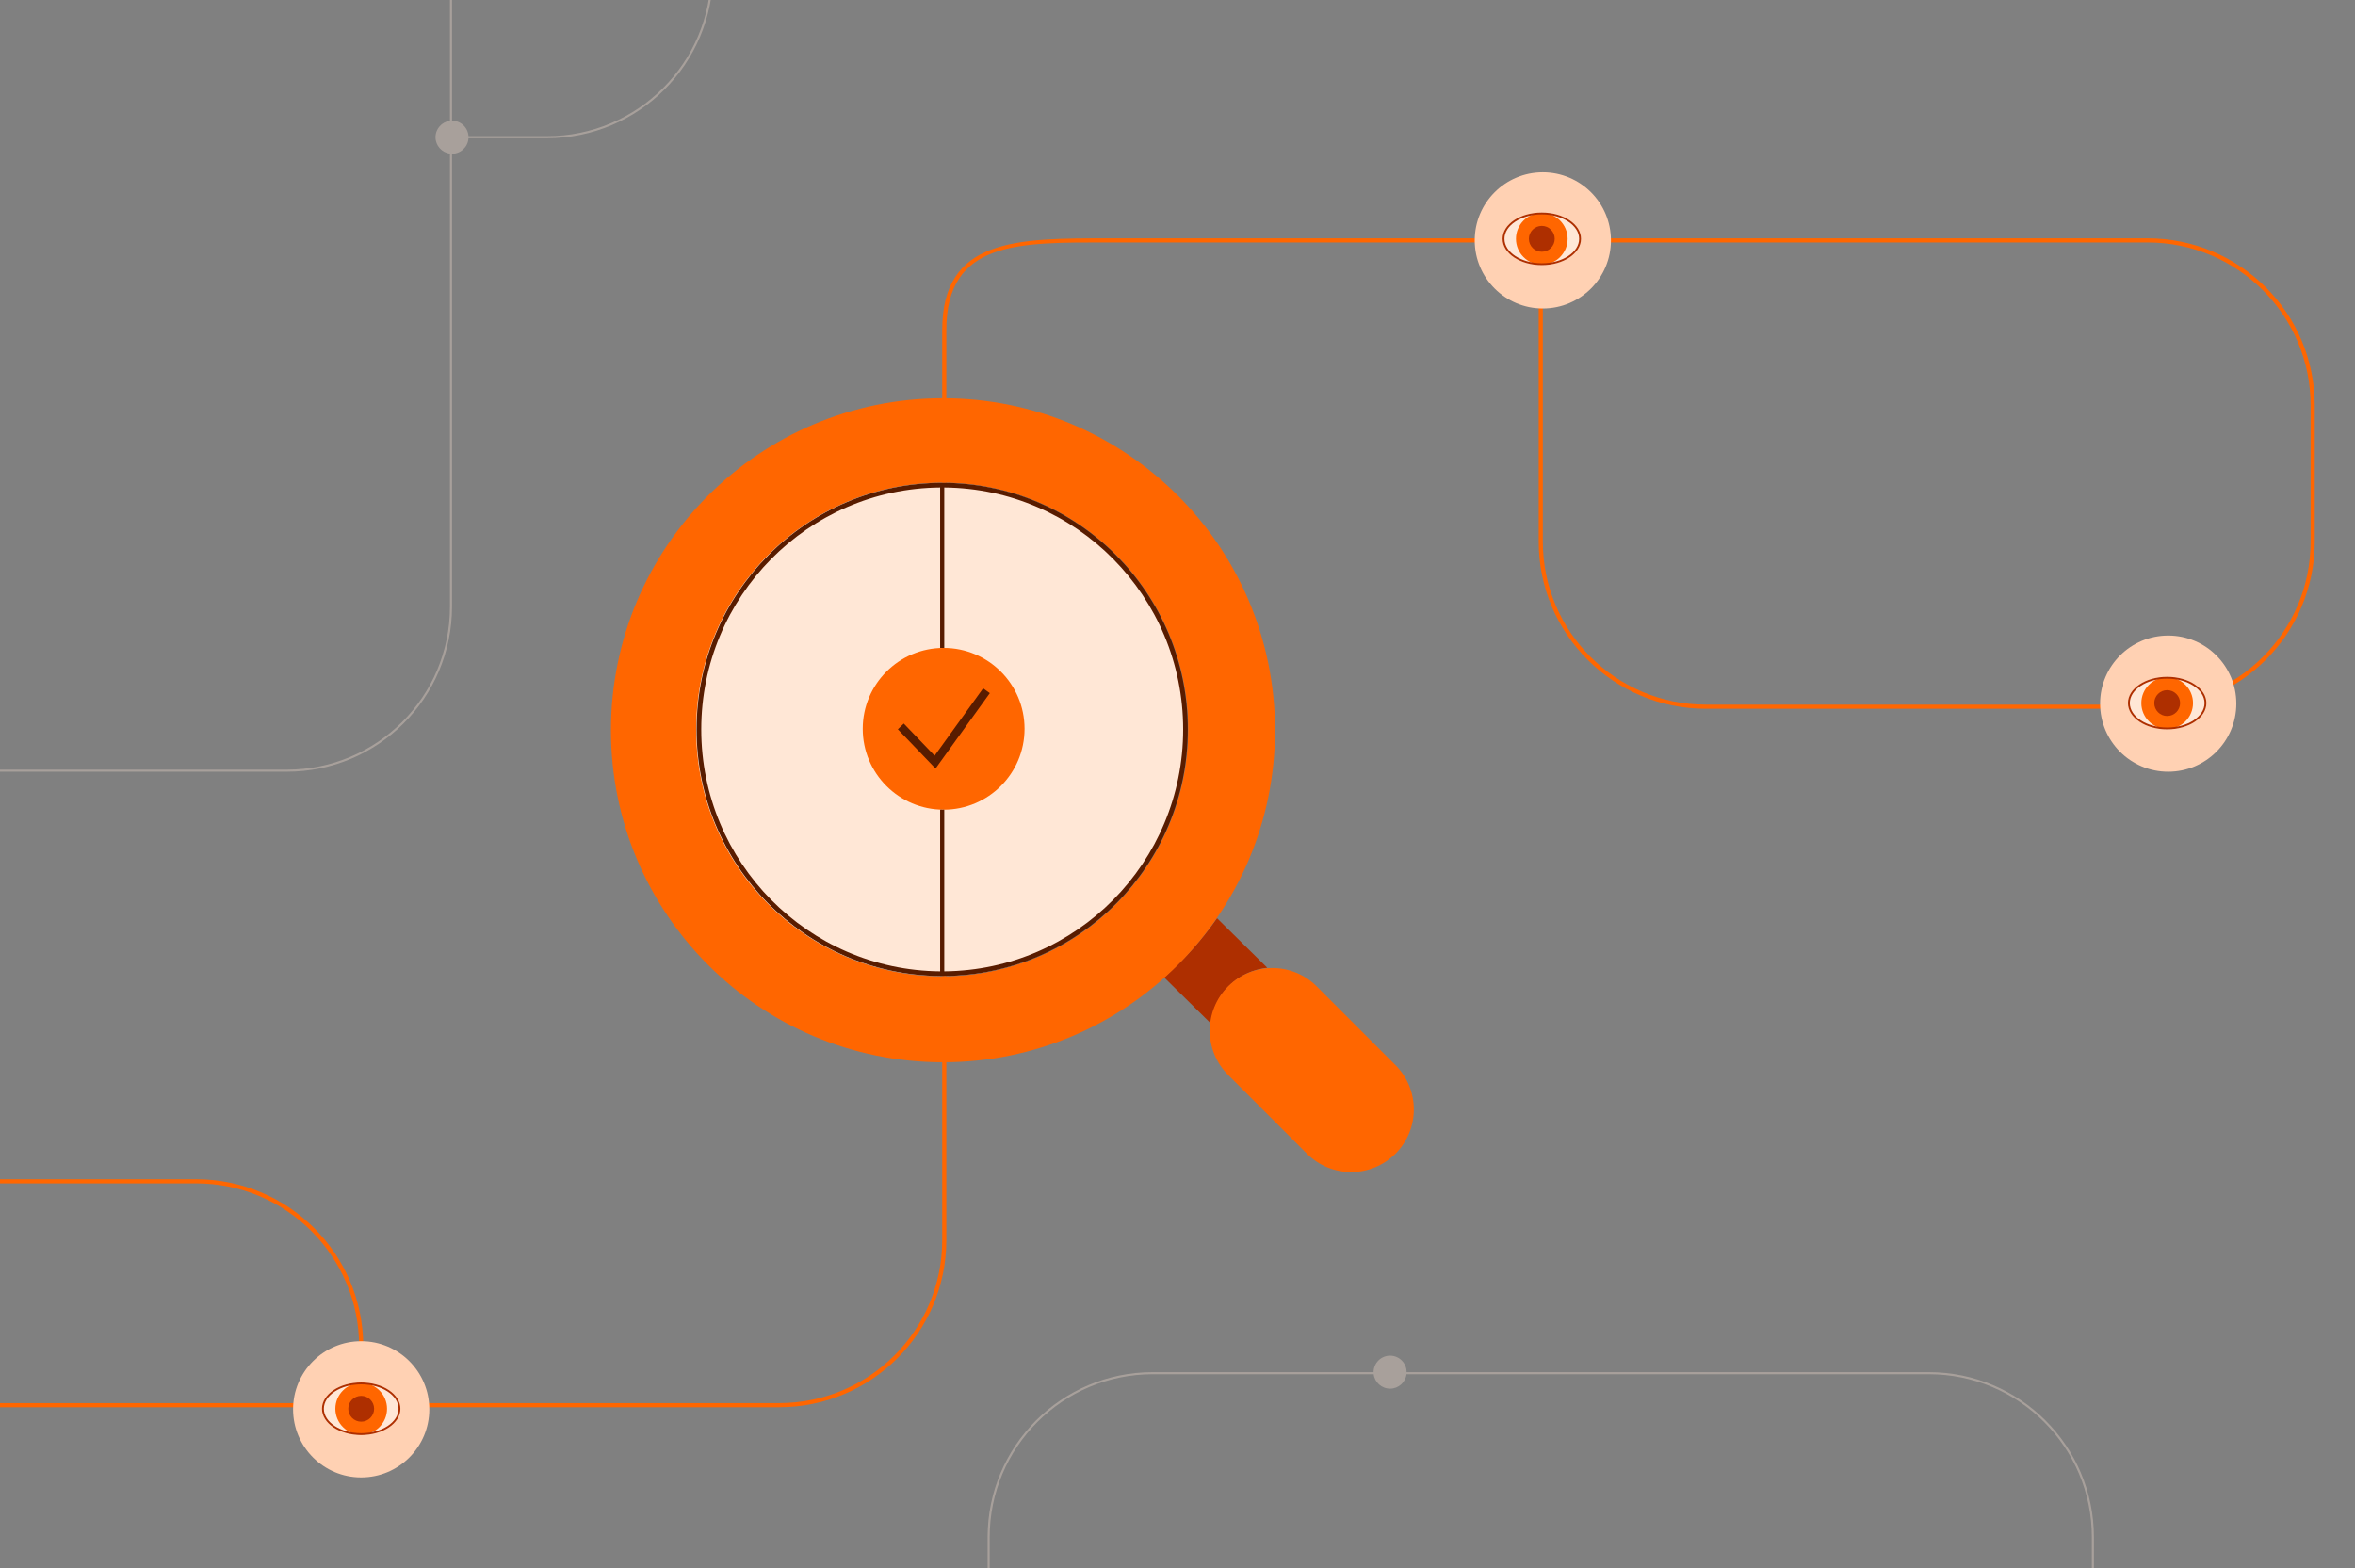 <svg width="1141" height="760" viewBox="0 0 1141 760" fill="none" xmlns="http://www.w3.org/2000/svg">
<rect x="0" y="0" width="1141" height="760" fill="#808080" stroke="none"/>
<g clip-path="url(#clip0_923_2653)">
<path fill-rule="evenodd" clip-rule="evenodd" d="M226.985 66C226.727 61.815 223.25 58.5 219 58.5V-76C219 -120.183 183.183 -156 139 -156H-18C-62.183 -156 -98 -120.183 -98 -76V294C-98 338.183 -62.183 374 -18 374H139C183.183 374 219 338.183 219 294V74.5C223.25 74.5 226.727 71.185 226.985 67H265C309.459 67 345.5 30.959 345.5 -13.5V-89.5H344.5V-13.5C344.5 30.407 308.907 66 265 66H226.985ZM139 -155H-18C-61.63 -155 -97 -119.63 -97 -76V294C-97 337.63 -61.63 373 -18 373H139C182.63 373 218 337.63 218 294V74.438C214.054 73.946 211 70.58 211 66.5C211 62.42 214.054 59.054 218 58.562V-76C218 -119.63 182.63 -155 139 -155Z" fill="#A8A09B"/>
<path fill-rule="evenodd" clip-rule="evenodd" d="M681.5 665H934.5C978.683 665 1014.5 700.817 1014.5 745V835C1014.5 879.183 978.683 915 934.5 915H558.5C514.317 915 478.5 879.183 478.5 835V745C478.5 700.817 514.317 665 558.5 665H665.5C665.5 660.582 669.082 657 673.5 657C677.918 657 681.5 660.582 681.5 665ZM673.5 673C677.58 673 680.946 669.946 681.438 666H934.5C978.13 666 1013.5 701.37 1013.5 745V835C1013.5 878.63 978.13 914 934.5 914H558.5C514.87 914 479.5 878.63 479.5 835V745C479.5 701.37 514.87 666 558.5 666H665.562C666.054 669.946 669.42 673 673.5 673Z" fill="#A8A09B"/>
<path fill-rule="evenodd" clip-rule="evenodd" d="M537.5 117.5C493.869 117.5 458.5 116.37 458.5 160V601C458.5 645.735 422.235 682 377.5 682H176V682.5H174V682H-15V680H174V652.5C174 608.87 138.63 573.5 95 573.5H-15V571.5H95C139.735 571.5 176 607.765 176 652.5V680H377.5C421.13 680 456.5 644.63 456.5 601V160C456.5 115.265 492.765 115.5 537.5 115.5L1040.5 115.5C1085.24 115.5 1121.5 151.765 1121.5 196.5V262.5C1121.5 307.235 1085.24 343.5 1040.5 343.5L826.5 343.5C781.765 343.5 745.5 307.235 745.5 262.5V117.5H537.5ZM747.5 117.5V262.5C747.5 306.131 782.87 341.5 826.5 341.5L1040.5 341.5C1084.13 341.5 1119.5 306.131 1119.5 262.5V196.5C1119.5 152.87 1084.13 117.5 1040.5 117.5L747.5 117.5Z" fill="#FF6600"/>
<path d="M208 683C208 701.225 193.225 716 175 716C156.775 716 142 701.225 142 683C142 664.775 156.775 650 175 650C193.225 650 208 664.775 208 683Z" fill="#FFD1B3"/>
<path d="M780.5 116.5C780.5 134.725 765.725 149.5 747.5 149.5C729.275 149.5 714.5 134.725 714.5 116.5C714.5 98.275 729.275 83.5 747.5 83.5C765.725 83.5 780.5 98.275 780.5 116.5Z" fill="#FFD1B3"/>
<path d="M1083.5 341C1083.5 359.225 1068.73 374 1050.5 374C1032.27 374 1017.5 359.225 1017.5 341C1017.5 322.775 1032.27 308 1050.5 308C1068.73 308 1083.5 322.775 1083.5 341Z" fill="#FFD1B3"/>
<path d="M175 695.478C185.493 695.478 194 689.775 194 682.739C194 675.703 185.493 670 175 670C164.507 670 156 675.703 156 682.739C156 689.775 164.507 695.478 175 695.478Z" fill="#FFE7D6"/>
<path d="M175 695.256C181.913 695.256 187.517 689.652 187.517 682.739C187.517 675.826 181.913 670.222 175 670.222C168.087 670.222 162.482 675.826 162.482 682.739C162.482 689.652 168.087 695.256 175 695.256Z" fill="#FF6600"/>
<path d="M175 689C178.458 689 181.261 686.197 181.261 682.739C181.261 679.281 178.458 676.478 175 676.478C171.542 676.478 168.739 679.281 168.739 682.739C168.739 686.197 171.542 689 175 689Z" fill="#AE2F00"/>
<path d="M175 670.905C184.98 670.905 193.095 676.211 193.095 682.739C193.095 689.267 184.98 694.573 175 694.573C165.02 694.573 156.905 689.267 156.905 682.739C156.905 676.211 165.02 670.905 175 670.905ZM175 670C164.505 670 156 675.705 156 682.739C156 689.774 164.505 695.478 175 695.478C185.495 695.478 194 689.774 194 682.739C194 675.705 185.495 670 175 670Z" fill="#AE2F00"/>
<path d="M747 128.478C757.493 128.478 766 122.775 766 115.739C766 108.703 757.493 103 747 103C736.507 103 728 108.703 728 115.739C728 122.775 736.507 128.478 747 128.478Z" fill="#FFE7D6"/>
<path d="M747 128.256C753.913 128.256 759.517 122.652 759.517 115.739C759.517 108.826 753.913 103.222 747 103.222C740.087 103.222 734.482 108.826 734.482 115.739C734.482 122.652 740.087 128.256 747 128.256Z" fill="#FF6600"/>
<path d="M747 122C750.458 122 753.261 119.197 753.261 115.739C753.261 112.281 750.458 109.478 747 109.478C743.542 109.478 740.739 112.281 740.739 115.739C740.739 119.197 743.542 122 747 122Z" fill="#AE2F00"/>
<path d="M747 103.905C756.98 103.905 765.095 109.211 765.095 115.739C765.095 122.267 756.98 127.573 747 127.573C737.02 127.573 728.905 122.267 728.905 115.739C728.905 109.211 737.02 103.905 747 103.905ZM747 103C736.505 103 728 108.705 728 115.739C728 122.774 736.505 128.478 747 128.478C757.495 128.478 766 122.774 766 115.739C766 108.705 757.495 103 747 103Z" fill="#AE2F00"/>
<path d="M1050 353.478C1060.49 353.478 1069 347.775 1069 340.739C1069 333.703 1060.49 328 1050 328C1039.51 328 1031 333.703 1031 340.739C1031 347.775 1039.51 353.478 1050 353.478Z" fill="#FFE7D6"/>
<path d="M1050 353.256C1056.91 353.256 1062.52 347.652 1062.52 340.739C1062.52 333.826 1056.91 328.222 1050 328.222C1043.09 328.222 1037.48 333.826 1037.48 340.739C1037.48 347.652 1043.09 353.256 1050 353.256Z" fill="#FF6600"/>
<path d="M1050 347C1053.46 347 1056.26 344.197 1056.26 340.739C1056.26 337.281 1053.46 334.478 1050 334.478C1046.54 334.478 1043.74 337.281 1043.74 340.739C1043.74 344.197 1046.54 347 1050 347Z" fill="#AE2F00"/>
<path d="M1050 328.905C1059.98 328.905 1068.1 334.211 1068.1 340.739C1068.1 347.267 1059.98 352.573 1050 352.573C1040.02 352.573 1031.9 347.267 1031.9 340.739C1031.9 334.211 1040.02 328.905 1050 328.905ZM1050 328C1039.5 328 1031 333.705 1031 340.739C1031 347.774 1039.5 353.478 1050 353.478C1060.5 353.478 1069 347.774 1069 340.739C1069 333.705 1060.5 328 1050 328Z" fill="#AE2F00"/>
<path d="M564 473.659L586.646 496C587.371 489.335 590.323 482.861 595.502 477.752C600.681 472.643 607.244 469.731 614 469.016L589.656 445C582.272 455.53 573.651 465.151 564 473.659Z" fill="#AE2F00"/>
<path d="M456 473C521.722 473 575 419.498 575 353.5C575 287.502 521.722 234 456 234C390.278 234 337 287.502 337 353.5C337 419.498 390.278 473 456 473Z" fill="#FFE7D6"/>
<path d="M595.017 478.029C606.869 466.179 626.085 466.179 637.937 478.029L676.111 516.198C687.963 528.048 687.963 547.262 676.111 559.112C664.259 570.963 645.043 570.963 633.19 559.112L595.017 520.944C583.165 509.093 583.165 489.88 595.017 478.029Z" fill="#FF6600"/>
<path fill-rule="evenodd" clip-rule="evenodd" d="M617.758 353.907C617.758 442.774 545.73 514.814 456.879 514.814C368.028 514.814 296 442.774 296 353.907C296 265.041 368.028 193 456.879 193C545.73 193 617.758 265.041 617.758 353.907ZM575.66 353.545C575.66 419.615 522.295 473.175 456.466 473.175C390.637 473.175 337.272 419.615 337.272 353.545C337.272 287.475 390.637 233.914 456.466 233.914C522.295 233.914 575.66 287.475 575.66 353.545Z" fill="#FF6600"/>
<path d="M418 353.2C418 331.55 435.55 314 457.2 314C478.85 314 496.4 331.55 496.4 353.2C496.4 374.85 478.85 392.4 457.2 392.4C435.55 392.4 418 374.85 418 353.2Z" fill="#FF6600"/>
<path fill-rule="evenodd" clip-rule="evenodd" d="M575.5 353.5C575.5 419.163 522.761 472.456 457.5 472.996V473H455.5V472.996C390.239 472.456 337.5 419.163 337.5 353.5C337.5 287.502 390.778 234 456.5 234C522.222 234 575.5 287.502 575.5 353.5ZM455.5 392.382V470.733C391.496 470.193 339.762 417.921 339.762 353.5C339.762 289.079 391.496 236.807 455.5 236.267V314.018C455.899 314.006 456.299 314 456.7 314C456.967 314 457.234 314.003 457.5 314.008V236.267C521.504 236.807 573.238 289.079 573.238 353.5C573.238 417.921 521.504 470.193 457.5 470.733V392.392C457.234 392.397 456.967 392.4 456.7 392.4C456.299 392.4 455.899 392.394 455.5 392.382Z" fill="#581C00"/>
<path fill-rule="evenodd" clip-rule="evenodd" d="M479.576 335.921L453.269 372.458L435.004 353.432L437.889 350.662L452.829 366.224L476.329 333.584L479.576 335.921Z" fill="#581C00"/>
</g>
<defs>
<clipPath id="clip0_923_2653">
<rect width="1141" height="760" fill="white"/>
</clipPath>
</defs>
</svg>
